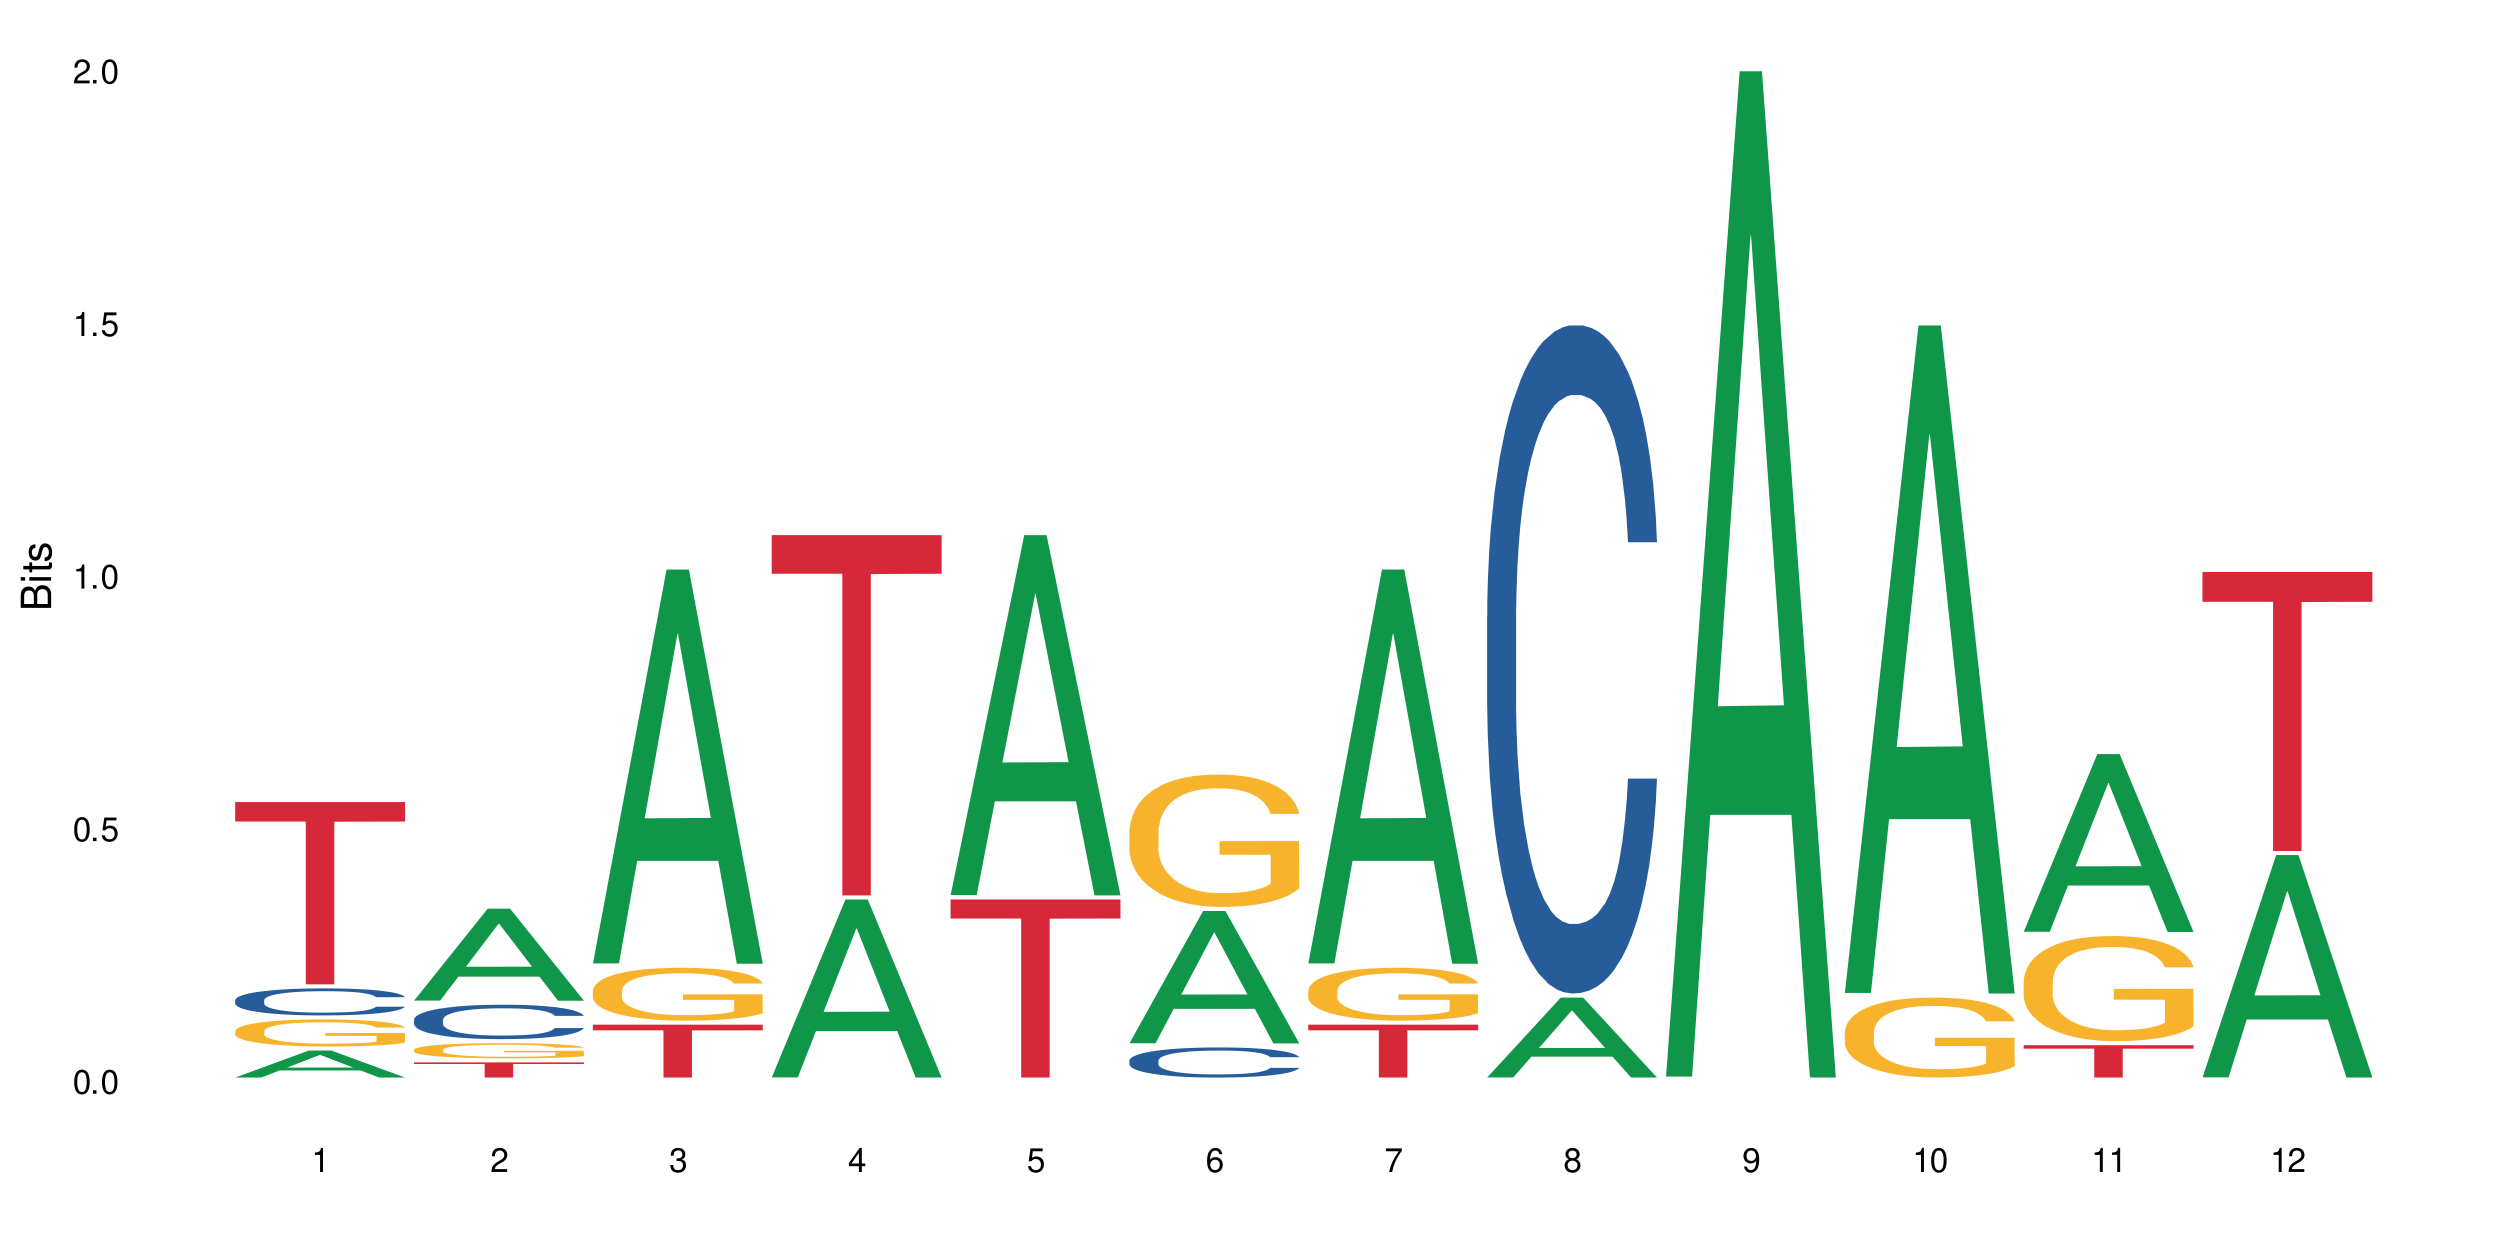 <?xml version="1.0" encoding="UTF-8"?>
<svg xmlns="http://www.w3.org/2000/svg" xmlns:xlink="http://www.w3.org/1999/xlink" width="720" height="360" viewBox="0 0 720 360">
<defs>
<g>
<g id="glyph-0-0">
</g>
<g id="glyph-0-1">
<path d="M 2.641 -6.938 C 2 -6.938 1.422 -6.656 1.078 -6.172 C 0.641 -5.562 0.406 -4.641 0.406 -3.359 C 0.406 -1.016 1.188 0.219 2.641 0.219 C 4.078 0.219 4.859 -1.016 4.859 -3.297 C 4.859 -4.641 4.656 -5.547 4.203 -6.172 C 3.844 -6.656 3.281 -6.938 2.641 -6.938 Z M 2.641 -6.188 C 3.547 -6.188 4 -5.25 4 -3.375 C 4 -1.406 3.562 -0.484 2.625 -0.484 C 1.734 -0.484 1.281 -1.438 1.281 -3.344 C 1.281 -5.25 1.734 -6.188 2.641 -6.188 Z M 2.641 -6.188 "/>
</g>
<g id="glyph-0-2">
<path d="M 1.828 -1 L 0.828 -1 L 0.828 0 L 1.828 0 Z M 1.828 -1 "/>
</g>
<g id="glyph-0-3">
<path d="M 4.562 -6.797 L 1.062 -6.797 L 0.547 -3.094 L 1.328 -3.094 C 1.719 -3.562 2.047 -3.734 2.578 -3.734 C 3.484 -3.734 4.062 -3.109 4.062 -2.094 C 4.062 -1.125 3.484 -0.531 2.578 -0.531 C 1.828 -0.531 1.375 -0.906 1.188 -1.672 L 0.328 -1.672 C 0.453 -1.109 0.547 -0.844 0.75 -0.594 C 1.125 -0.078 1.828 0.219 2.594 0.219 C 3.969 0.219 4.922 -0.781 4.922 -2.219 C 4.922 -3.562 4.031 -4.484 2.719 -4.484 C 2.25 -4.484 1.859 -4.359 1.469 -4.062 L 1.734 -5.969 L 4.562 -5.969 Z M 4.562 -6.797 "/>
</g>
<g id="glyph-0-4">
<path d="M 2.484 -4.938 L 2.484 0 L 3.328 0 L 3.328 -6.938 L 2.766 -6.938 C 2.469 -5.875 2.281 -5.734 0.984 -5.562 L 0.984 -4.938 Z M 2.484 -4.938 "/>
</g>
<g id="glyph-0-5">
<path d="M 4.859 -0.828 L 1.281 -0.828 C 1.359 -1.406 1.672 -1.781 2.5 -2.281 L 3.469 -2.828 C 4.406 -3.344 4.906 -4.062 4.906 -4.906 C 4.906 -5.484 4.672 -6.031 4.266 -6.406 C 3.859 -6.766 3.375 -6.938 2.719 -6.938 C 1.859 -6.938 1.219 -6.625 0.844 -6.031 C 0.609 -5.672 0.5 -5.234 0.484 -4.531 L 1.328 -4.531 C 1.359 -5.016 1.406 -5.281 1.531 -5.516 C 1.75 -5.938 2.188 -6.203 2.703 -6.203 C 3.469 -6.203 4.031 -5.641 4.031 -4.891 C 4.031 -4.344 3.719 -3.859 3.125 -3.516 L 2.234 -3 C 0.812 -2.172 0.406 -1.531 0.328 -0.016 L 4.859 -0.016 Z M 4.859 -0.828 "/>
</g>
<g id="glyph-0-6">
<path d="M 2.125 -3.188 L 2.578 -3.188 C 3.5 -3.188 3.984 -2.766 3.984 -1.922 C 3.984 -1.062 3.469 -0.531 2.594 -0.531 C 1.656 -0.531 1.203 -1 1.156 -2.016 L 0.312 -2.016 C 0.344 -1.453 0.438 -1.094 0.609 -0.781 C 0.953 -0.109 1.625 0.219 2.547 0.219 C 3.953 0.219 4.859 -0.625 4.859 -1.938 C 4.859 -2.828 4.516 -3.297 3.703 -3.594 C 4.344 -3.844 4.656 -4.328 4.656 -5.031 C 4.656 -6.219 3.875 -6.938 2.578 -6.938 C 1.203 -6.938 0.484 -6.172 0.453 -4.703 L 1.297 -4.703 C 1.312 -5.125 1.344 -5.359 1.453 -5.578 C 1.641 -5.969 2.062 -6.203 2.594 -6.203 C 3.344 -6.203 3.797 -5.75 3.797 -5 C 3.797 -4.516 3.609 -4.219 3.25 -4.047 C 3.016 -3.953 2.703 -3.922 2.125 -3.906 Z M 2.125 -3.188 "/>
</g>
<g id="glyph-0-7">
<path d="M 3.141 -1.672 L 3.141 0 L 3.984 0 L 3.984 -1.672 L 4.984 -1.672 L 4.984 -2.438 L 3.984 -2.438 L 3.984 -6.938 L 3.359 -6.938 L 0.266 -2.578 L 0.266 -1.672 Z M 3.141 -2.438 L 1 -2.438 L 3.141 -5.5 Z M 3.141 -2.438 "/>
</g>
<g id="glyph-0-8">
<path d="M 4.781 -5.125 C 4.609 -6.266 3.891 -6.938 2.844 -6.938 C 2.094 -6.938 1.422 -6.578 1.031 -5.953 C 0.594 -5.266 0.406 -4.422 0.406 -3.172 C 0.406 -2 0.578 -1.25 0.984 -0.641 C 1.359 -0.078 1.953 0.219 2.703 0.219 C 3.984 0.219 4.922 -0.75 4.922 -2.094 C 4.922 -3.375 4.062 -4.281 2.844 -4.281 C 2.172 -4.281 1.641 -4.031 1.281 -3.516 C 1.281 -5.234 1.828 -6.188 2.797 -6.188 C 3.391 -6.188 3.797 -5.797 3.938 -5.125 Z M 2.734 -3.531 C 3.547 -3.531 4.062 -2.953 4.062 -2.031 C 4.062 -1.156 3.484 -0.531 2.703 -0.531 C 1.922 -0.531 1.328 -1.188 1.328 -2.078 C 1.328 -2.938 1.906 -3.531 2.734 -3.531 Z M 2.734 -3.531 "/>
</g>
<g id="glyph-0-9">
<path d="M 4.984 -6.797 L 0.438 -6.797 L 0.438 -5.969 L 4.109 -5.969 C 2.5 -3.656 1.828 -2.234 1.328 0 L 2.219 0 C 2.594 -2.172 3.453 -4.047 4.984 -6.094 Z M 4.984 -6.797 "/>
</g>
<g id="glyph-0-10">
<path d="M 3.75 -3.656 C 4.469 -4.094 4.688 -4.438 4.688 -5.078 C 4.688 -6.172 3.844 -6.938 2.641 -6.938 C 1.438 -6.938 0.594 -6.172 0.594 -5.094 C 0.594 -4.438 0.812 -4.094 1.516 -3.656 C 0.734 -3.266 0.359 -2.703 0.359 -1.922 C 0.359 -0.656 1.281 0.219 2.641 0.219 C 3.984 0.219 4.922 -0.656 4.922 -1.922 C 4.922 -2.703 4.531 -3.266 3.75 -3.656 Z M 2.641 -6.188 C 3.359 -6.188 3.812 -5.75 3.812 -5.062 C 3.812 -4.406 3.344 -3.984 2.641 -3.984 C 1.922 -3.984 1.453 -4.406 1.453 -5.078 C 1.453 -5.75 1.922 -6.188 2.641 -6.188 Z M 2.641 -3.266 C 3.484 -3.266 4.062 -2.719 4.062 -1.906 C 4.062 -1.078 3.484 -0.531 2.625 -0.531 C 1.797 -0.531 1.219 -1.094 1.219 -1.906 C 1.219 -2.719 1.781 -3.266 2.641 -3.266 Z M 2.641 -3.266 "/>
</g>
<g id="glyph-0-11">
<path d="M 0.516 -1.578 C 0.672 -0.453 1.406 0.219 2.438 0.219 C 3.188 0.219 3.859 -0.141 4.266 -0.766 C 4.688 -1.453 4.891 -2.297 4.891 -3.547 C 4.891 -4.719 4.703 -5.453 4.312 -6.078 C 3.938 -6.641 3.344 -6.938 2.594 -6.938 C 1.297 -6.938 0.359 -5.969 0.359 -4.625 C 0.359 -3.344 1.234 -2.453 2.453 -2.453 C 3.094 -2.453 3.578 -2.672 4.016 -3.203 C 4 -1.484 3.469 -0.531 2.5 -0.531 C 1.906 -0.531 1.484 -0.906 1.359 -1.578 Z M 2.578 -6.203 C 3.375 -6.203 3.969 -5.531 3.969 -4.641 C 3.969 -3.797 3.391 -3.188 2.547 -3.188 C 1.734 -3.188 1.234 -3.766 1.234 -4.688 C 1.234 -5.562 1.797 -6.203 2.578 -6.203 Z M 2.578 -6.203 "/>
</g>
<g id="glyph-1-0">
</g>
<g id="glyph-1-1">
<path d="M 0 -0.953 L 0 -4.891 C 0 -5.719 -0.234 -6.344 -0.734 -6.797 C -1.188 -7.234 -1.812 -7.469 -2.5 -7.469 C -3.547 -7.469 -4.188 -7 -4.625 -5.875 C -4.984 -6.688 -5.625 -7.094 -6.531 -7.094 C -7.172 -7.094 -7.734 -6.859 -8.141 -6.391 C -8.562 -5.922 -8.75 -5.344 -8.75 -4.5 L -8.75 -0.953 Z M -4.984 -2.062 L -7.766 -2.062 L -7.766 -4.219 C -7.766 -4.844 -7.688 -5.203 -7.453 -5.5 C -7.219 -5.812 -6.859 -5.969 -6.375 -5.969 C -5.891 -5.969 -5.531 -5.812 -5.297 -5.5 C -5.062 -5.203 -4.984 -4.844 -4.984 -4.219 Z M -0.984 -2.062 L -4 -2.062 L -4 -4.781 C -4 -5.766 -3.438 -6.359 -2.484 -6.359 C -1.547 -6.359 -0.984 -5.766 -0.984 -4.781 Z M -0.984 -2.062 "/>
</g>
<g id="glyph-1-2">
<path d="M -6.281 -1.797 L -6.281 -0.797 L 0 -0.797 L 0 -1.797 Z M -8.75 -1.797 L -8.75 -0.797 L -7.484 -0.797 L -7.484 -1.797 Z M -8.75 -1.797 "/>
</g>
<g id="glyph-1-3">
<path d="M -6.281 -3.047 L -6.281 -2.016 L -8.016 -2.016 L -8.016 -1.016 L -6.281 -1.016 L -6.281 -0.172 L -5.469 -0.172 L -5.469 -1.016 L -0.719 -1.016 C -0.078 -1.016 0.281 -1.453 0.281 -2.234 C 0.281 -2.5 0.25 -2.719 0.188 -3.047 L -0.641 -3.047 C -0.609 -2.906 -0.594 -2.766 -0.594 -2.562 C -0.594 -2.141 -0.719 -2.016 -1.156 -2.016 L -5.469 -2.016 L -5.469 -3.047 Z M -6.281 -3.047 "/>
</g>
<g id="glyph-1-4">
<path d="M -4.531 -5.25 C -5.766 -5.25 -6.469 -4.422 -6.469 -2.969 C -6.469 -1.516 -5.719 -0.562 -4.547 -0.562 C -3.562 -0.562 -3.094 -1.062 -2.734 -2.562 L -2.516 -3.484 C -2.344 -4.188 -2.094 -4.469 -1.641 -4.469 C -1.047 -4.469 -0.641 -3.875 -0.641 -3 C -0.641 -2.453 -0.797 -2 -1.062 -1.75 C -1.25 -1.594 -1.422 -1.531 -1.875 -1.469 L -1.875 -0.406 C -0.422 -0.453 0.281 -1.266 0.281 -2.922 C 0.281 -4.5 -0.5 -5.516 -1.719 -5.516 C -2.656 -5.516 -3.172 -4.984 -3.469 -3.734 L -3.703 -2.766 C -3.891 -1.953 -4.156 -1.609 -4.594 -1.609 C -5.188 -1.609 -5.547 -2.125 -5.547 -2.938 C -5.547 -3.75 -5.203 -4.172 -4.531 -4.203 Z M -4.531 -5.25 "/>
</g>
</g>
</defs>
<rect x="-72" y="-36" width="864" height="432" fill="rgb(100%, 100%, 100%)" fill-opacity="1"/>
<path fill-rule="nonzero" fill="rgb(6.275%, 58.824%, 28.235%)" fill-opacity="1" d="M 67.73 310.324 L 67.785 310.316 L 88.957 302.551 L 95.387 302.551 L 116.664 310.332 L 109.188 310.332 L 103.855 308.301 L 80.488 308.301 L 75.258 310.324 L 67.73 310.324 L 82.734 307.461 L 101.711 307.453 L 92.25 303.82 L 92.145 303.816 L 92.039 303.836 L 82.684 307.453 L 82.734 307.461 Z M 67.73 310.324 "/>
<path fill-rule="nonzero" fill="rgb(14.51%, 36.078%, 60%)" fill-opacity="1" d="M 67.73 288.047 L 67.789 288.039 L 67.789 287.867 L 67.969 287.598 L 68.387 287.258 L 68.805 287.02 L 69.879 286.602 L 71.371 286.195 L 72.922 285.883 L 74.055 285.699 L 75.07 285.555 L 77.398 285.293 L 78.891 285.156 L 80.5 285.035 L 82.469 284.918 L 83.902 284.844 L 87.125 284.73 L 89.512 284.68 L 91.363 284.66 L 95.359 284.66 L 97.746 284.688 L 99.477 284.723 L 101.387 284.781 L 102.996 284.844 L 105.801 285 L 108.309 285.199 L 109.441 285.312 L 111.234 285.535 L 112.605 285.75 L 113.559 285.934 L 114.633 286.195 L 115.59 286.516 L 116.305 286.879 L 116.664 287.184 L 108.309 287.184 L 107.891 286.902 L 107.414 286.68 L 106.52 286.387 L 105.625 286.184 L 104.371 285.977 L 103.238 285.84 L 101.684 285.707 L 100.312 285.621 L 98.879 285.555 L 97.508 285.512 L 94.883 285.473 L 91.84 285.473 L 90.707 285.484 L 88.379 285.543 L 87.125 285.59 L 85.336 285.691 L 84.082 285.785 L 82.59 285.926 L 81.574 286.047 L 80.32 286.23 L 79.426 286.395 L 78.414 286.629 L 77.816 286.809 L 77.277 287.008 L 76.801 287.242 L 76.441 287.492 L 76.203 287.754 L 76.086 288.012 L 76.086 289.113 L 76.203 289.367 L 76.504 289.668 L 77.277 290.102 L 78.414 290.477 L 79.727 290.777 L 80.977 290.992 L 81.695 291.09 L 82.648 291.203 L 84.141 291.348 L 86.289 291.488 L 87.543 291.547 L 89.453 291.602 L 91.422 291.629 L 94.047 291.629 L 96.375 291.602 L 97.926 291.566 L 99.535 291.508 L 101.746 291.391 L 103.117 291.273 L 104.312 291.141 L 105.207 291.004 L 105.801 290.891 L 106.699 290.672 L 107.414 290.43 L 107.949 290.18 L 108.309 289.938 L 116.664 289.938 L 116.305 290.223 L 115.77 290.5 L 115.23 290.707 L 114.395 290.953 L 113.441 291.176 L 112.066 291.426 L 110.934 291.59 L 109.441 291.766 L 108.07 291.902 L 106.578 292.023 L 104.371 292.164 L 102.938 292.234 L 101.387 292.301 L 99.535 292.355 L 97.211 292.406 L 94.703 292.434 L 92.375 292.441 L 89.871 292.426 L 88.02 292.398 L 85.574 292.336 L 82.531 292.207 L 80.32 292.07 L 78.59 291.938 L 77.102 291.793 L 75.43 291.602 L 73.281 291.289 L 71.969 291.047 L 71.074 290.848 L 70.059 290.57 L 69.344 290.32 L 68.508 289.922 L 67.91 289.418 L 67.73 289.027 Z M 67.73 288.047 "/>
<path fill-rule="nonzero" fill="rgb(96.863%, 70.196%, 16.863%)" fill-opacity="1" d="M 67.73 296.938 L 67.789 296.93 L 67.789 296.789 L 68.031 296.469 L 68.625 296.027 L 69.402 295.668 L 70.238 295.383 L 70.773 295.234 L 71.668 295.02 L 72.445 294.863 L 74.414 294.543 L 76.922 294.246 L 78.293 294.117 L 79.844 293.996 L 82.051 293.859 L 83.066 293.812 L 86.172 293.699 L 89.691 293.625 L 93.57 293.605 L 95.359 293.613 L 97.805 293.641 L 101.148 293.719 L 103.059 293.789 L 104.551 293.859 L 106.102 293.953 L 108.012 294.098 L 109.801 294.266 L 111.234 294.438 L 112.664 294.648 L 113.859 294.879 L 114.871 295.125 L 115.77 295.426 L 116.305 295.672 L 116.664 295.922 L 108.367 295.922 L 107.891 295.672 L 107.355 295.48 L 106.461 295.246 L 105.562 295.078 L 104.668 294.941 L 102.996 294.758 L 101.566 294.645 L 99.777 294.543 L 98.047 294.48 L 96.074 294.438 L 94.883 294.422 L 91.719 294.422 L 88.855 294.473 L 87.184 294.527 L 85.992 294.586 L 84.32 294.691 L 83.305 294.777 L 82.707 294.836 L 80.918 295.055 L 79.727 295.254 L 79.07 295.391 L 78.234 295.602 L 77.637 295.793 L 76.98 296.078 L 76.621 296.293 L 76.145 296.773 L 76.086 298.055 L 76.266 298.324 L 76.621 298.617 L 77.102 298.871 L 77.816 299.141 L 78.531 299.348 L 79.785 299.625 L 80.859 299.809 L 81.695 299.93 L 83.305 300.121 L 83.961 300.188 L 85.512 300.312 L 87.125 300.414 L 89.094 300.5 L 90.586 300.543 L 92.973 300.578 L 96.016 300.578 L 99.598 300.535 L 101.863 300.477 L 103.414 300.422 L 104.43 300.371 L 105.684 300.293 L 106.578 300.223 L 107.414 300.145 L 108.43 300.023 L 108.43 298.324 L 93.688 298.316 L 93.688 297.52 L 116.602 297.516 L 116.664 300.293 L 115.41 300.484 L 113.859 300.668 L 112.367 300.812 L 110.816 300.934 L 108.605 301.066 L 106.816 301.152 L 104.07 301.254 L 101.566 301.316 L 98.941 301.359 L 96.613 301.379 L 93.867 301.387 L 91.422 301.371 L 88.797 301.332 L 86.707 301.273 L 84.797 301.203 L 82.887 301.109 L 80.5 300.961 L 78.949 300.84 L 77.34 300.691 L 75.727 300.512 L 74.297 300.32 L 73.34 300.172 L 72.387 300 L 71.371 299.789 L 70.418 299.547 L 69.699 299.324 L 69.043 299.078 L 68.566 298.844 L 68.09 298.523 L 67.852 298.266 L 67.73 298.047 Z M 67.73 296.938 "/>
<path fill-rule="nonzero" fill="rgb(83.922%, 15.686%, 22.353%)" fill-opacity="1" d="M 67.73 230.988 L 116.664 230.988 L 116.664 236.609 L 96.27 236.656 L 96.27 283.496 L 88.066 283.496 L 88.066 236.707 L 87.945 236.609 L 67.73 236.609 Z M 67.73 230.988 "/>
<path fill-rule="nonzero" fill="rgb(6.275%, 58.824%, 28.235%)" fill-opacity="1" d="M 119.238 288.176 L 119.289 288.152 L 140.465 261.703 L 146.895 261.703 L 168.172 288.203 L 160.695 288.203 L 155.363 281.285 L 131.996 281.285 L 126.766 288.176 L 119.238 288.176 L 134.242 278.422 L 153.219 278.398 L 143.758 266.031 L 143.652 266.008 L 143.547 266.082 L 134.191 278.398 L 134.242 278.422 Z M 119.238 288.176 "/>
<path fill-rule="nonzero" fill="rgb(14.51%, 36.078%, 60%)" fill-opacity="1" d="M 119.238 293.676 L 119.297 293.664 L 119.297 293.449 L 119.477 293.105 L 119.895 292.668 L 120.312 292.371 L 121.387 291.836 L 122.879 291.32 L 124.43 290.922 L 125.562 290.688 L 126.578 290.508 L 128.906 290.172 L 130.398 290 L 132.008 289.844 L 133.977 289.691 L 135.41 289.602 L 138.633 289.457 L 141.02 289.395 L 142.871 289.367 L 146.867 289.367 L 149.254 289.402 L 150.984 289.449 L 152.895 289.52 L 154.504 289.602 L 157.309 289.801 L 159.816 290.055 L 160.949 290.199 L 162.742 290.48 L 164.113 290.75 L 165.066 290.984 L 166.141 291.32 L 167.098 291.727 L 167.812 292.191 L 168.172 292.578 L 159.816 292.578 L 159.398 292.219 L 158.922 291.938 L 158.027 291.566 L 157.133 291.305 L 155.879 291.039 L 154.746 290.867 L 153.191 290.695 L 151.82 290.586 L 150.387 290.508 L 149.016 290.453 L 146.391 290.398 L 143.348 290.398 L 142.211 290.414 L 139.887 290.488 L 138.633 290.551 L 136.844 290.68 L 135.59 290.797 L 134.098 290.977 L 133.082 291.129 L 131.828 291.367 L 130.934 291.574 L 129.922 291.871 L 129.324 292.098 L 128.785 292.352 L 128.309 292.652 L 127.949 292.969 L 127.711 293.305 L 127.594 293.629 L 127.594 295.031 L 127.711 295.355 L 128.012 295.738 L 128.785 296.289 L 129.922 296.77 L 131.234 297.148 L 132.484 297.422 L 133.203 297.547 L 134.156 297.691 L 135.648 297.875 L 137.797 298.055 L 139.051 298.125 L 140.961 298.199 L 142.93 298.234 L 145.555 298.234 L 147.883 298.199 L 149.434 298.152 L 151.043 298.082 L 153.254 297.93 L 154.625 297.781 L 155.816 297.609 L 156.715 297.438 L 157.309 297.293 L 158.207 297.012 L 158.922 296.707 L 159.457 296.391 L 159.816 296.082 L 168.172 296.082 L 167.812 296.445 L 167.277 296.797 L 166.738 297.059 L 165.902 297.375 L 164.949 297.656 L 163.574 297.973 L 162.441 298.18 L 160.949 298.406 L 159.578 298.578 L 158.086 298.734 L 155.879 298.914 L 154.445 299.004 L 152.895 299.086 L 151.043 299.16 L 148.719 299.223 L 146.211 299.258 L 143.883 299.266 L 141.379 299.25 L 139.527 299.215 L 137.082 299.133 L 134.039 298.969 L 131.828 298.797 L 130.098 298.625 L 128.605 298.445 L 126.938 298.199 L 124.789 297.801 L 123.477 297.492 L 122.582 297.238 L 121.566 296.887 L 120.852 296.57 L 120.016 296.062 L 119.418 295.422 L 119.238 294.922 Z M 119.238 293.676 "/>
<path fill-rule="nonzero" fill="rgb(96.863%, 70.196%, 16.863%)" fill-opacity="1" d="M 119.238 302.301 L 119.297 302.297 L 119.297 302.219 L 119.535 302.039 L 120.133 301.793 L 120.91 301.59 L 121.746 301.43 L 122.281 301.344 L 123.176 301.227 L 123.953 301.137 L 125.922 300.957 L 128.43 300.789 L 129.801 300.719 L 131.352 300.652 L 133.559 300.574 L 134.574 300.547 L 137.676 300.484 L 141.199 300.441 L 145.078 300.43 L 146.867 300.434 L 149.312 300.449 L 152.656 300.496 L 154.566 300.535 L 156.059 300.574 L 157.609 300.625 L 159.52 300.707 L 161.309 300.801 L 162.742 300.898 L 164.172 301.02 L 165.367 301.145 L 166.379 301.285 L 167.277 301.453 L 167.812 301.594 L 168.172 301.73 L 159.875 301.73 L 159.398 301.594 L 158.863 301.484 L 157.965 301.352 L 157.07 301.258 L 156.176 301.18 L 154.504 301.078 L 153.074 301.012 L 151.281 300.957 L 149.551 300.922 L 147.582 300.898 L 146.391 300.891 L 143.227 300.891 L 140.363 300.918 L 138.691 300.949 L 137.5 300.98 L 135.828 301.043 L 134.812 301.09 L 134.215 301.121 L 132.426 301.246 L 131.234 301.355 L 130.578 301.434 L 129.742 301.551 L 129.145 301.66 L 128.488 301.82 L 128.129 301.938 L 127.652 302.211 L 127.594 302.93 L 127.773 303.082 L 128.129 303.242 L 128.605 303.387 L 129.324 303.539 L 130.039 303.656 L 131.293 303.809 L 132.367 303.914 L 133.203 303.98 L 134.812 304.09 L 135.469 304.125 L 137.02 304.199 L 138.633 304.254 L 140.602 304.301 L 142.094 304.324 L 144.48 304.344 L 147.523 304.344 L 151.105 304.32 L 153.371 304.289 L 154.922 304.258 L 155.938 304.23 L 157.191 304.184 L 158.086 304.145 L 158.922 304.102 L 159.938 304.035 L 159.938 303.082 L 145.195 303.078 L 145.195 302.629 L 168.109 302.625 L 168.172 304.184 L 166.918 304.293 L 165.367 304.398 L 163.875 304.477 L 162.324 304.543 L 160.113 304.621 L 158.324 304.668 L 155.578 304.723 L 153.074 304.762 L 150.449 304.785 L 148.121 304.797 L 145.375 304.801 L 142.93 304.793 L 140.305 304.77 L 138.215 304.734 L 136.305 304.695 L 134.395 304.645 L 132.008 304.559 L 130.457 304.492 L 128.848 304.41 L 127.234 304.309 L 125.801 304.203 L 124.848 304.117 L 123.895 304.023 L 122.879 303.902 L 121.926 303.766 L 121.207 303.645 L 120.551 303.504 L 120.074 303.371 L 119.598 303.191 L 119.359 303.047 L 119.238 302.926 Z M 119.238 302.301 "/>
<path fill-rule="nonzero" fill="rgb(83.922%, 15.686%, 22.353%)" fill-opacity="1" d="M 119.238 305.965 L 168.172 305.965 L 168.172 306.43 L 147.777 306.434 L 147.777 310.332 L 139.574 310.332 L 139.574 306.441 L 139.453 306.43 L 119.238 306.43 Z M 119.238 305.965 "/>
<path fill-rule="nonzero" fill="rgb(6.275%, 58.824%, 28.235%)" fill-opacity="1" d="M 170.746 277.457 L 170.797 277.352 L 191.973 164.035 L 198.402 164.035 L 219.68 277.562 L 212.203 277.562 L 206.871 247.93 L 183.504 247.93 L 178.273 277.457 L 170.746 277.457 L 185.75 235.672 L 204.727 235.562 L 195.266 182.586 L 195.16 182.477 L 195.055 182.797 L 185.699 235.562 L 185.75 235.672 Z M 170.746 277.457 "/>
<path fill-rule="nonzero" fill="rgb(96.863%, 70.196%, 16.863%)" fill-opacity="1" d="M 170.746 285.246 L 170.805 285.234 L 170.805 284.953 L 171.043 284.328 L 171.641 283.469 L 172.418 282.758 L 173.254 282.203 L 173.789 281.91 L 174.684 281.492 L 175.461 281.188 L 177.43 280.562 L 179.938 279.977 L 181.309 279.727 L 182.859 279.492 L 185.066 279.227 L 186.082 279.129 L 189.184 278.906 L 192.707 278.77 L 196.586 278.727 L 198.375 278.742 L 200.82 278.797 L 204.164 278.949 L 206.074 279.09 L 207.566 279.227 L 209.117 279.41 L 211.027 279.688 L 212.816 280.02 L 214.25 280.355 L 215.68 280.77 L 216.875 281.215 L 217.887 281.703 L 218.785 282.285 L 219.32 282.773 L 219.68 283.258 L 211.383 283.258 L 210.906 282.773 L 210.371 282.398 L 209.473 281.938 L 208.578 281.605 L 207.684 281.34 L 206.012 280.98 L 204.582 280.758 L 202.789 280.562 L 201.059 280.438 L 199.09 280.355 L 197.898 280.324 L 194.734 280.324 L 191.871 280.422 L 190.199 280.535 L 189.008 280.645 L 187.336 280.855 L 186.32 281.02 L 185.723 281.133 L 183.934 281.562 L 182.742 281.953 L 182.086 282.215 L 181.25 282.633 L 180.652 283.008 L 179.996 283.566 L 179.637 283.98 L 179.16 284.926 L 179.102 287.43 L 179.281 287.957 L 179.637 288.527 L 180.113 289.027 L 180.832 289.555 L 181.547 289.957 L 182.801 290.5 L 183.875 290.863 L 184.711 291.098 L 186.32 291.473 L 186.977 291.598 L 188.527 291.848 L 190.141 292.043 L 192.109 292.211 L 193.602 292.293 L 195.988 292.363 L 199.031 292.363 L 202.613 292.281 L 204.879 292.168 L 206.43 292.059 L 207.445 291.961 L 208.699 291.809 L 209.594 291.668 L 210.43 291.516 L 211.445 291.277 L 211.445 287.957 L 196.703 287.941 L 196.703 286.387 L 219.617 286.371 L 219.68 291.809 L 218.426 292.184 L 216.875 292.543 L 215.383 292.82 L 213.832 293.059 L 211.621 293.324 L 209.832 293.488 L 207.086 293.684 L 204.582 293.809 L 201.957 293.891 L 199.629 293.934 L 196.883 293.949 L 194.438 293.922 L 191.812 293.836 L 189.723 293.727 L 187.812 293.586 L 185.902 293.406 L 183.516 293.113 L 181.965 292.879 L 180.355 292.586 L 178.742 292.238 L 177.309 291.863 L 176.355 291.57 L 175.402 291.238 L 174.387 290.82 L 173.43 290.348 L 172.715 289.918 L 172.059 289.43 L 171.582 288.973 L 171.105 288.348 L 170.867 287.848 L 170.746 287.414 Z M 170.746 285.246 "/>
<path fill-rule="nonzero" fill="rgb(83.922%, 15.686%, 22.353%)" fill-opacity="1" d="M 170.746 295.113 L 219.68 295.113 L 219.68 296.742 L 199.285 296.754 L 199.285 310.332 L 191.078 310.332 L 191.078 296.77 L 190.961 296.742 L 170.746 296.742 Z M 170.746 295.113 "/>
<path fill-rule="nonzero" fill="rgb(6.275%, 58.824%, 28.235%)" fill-opacity="1" d="M 222.254 310.285 L 222.305 310.234 L 243.48 259.039 L 249.91 259.039 L 271.188 310.332 L 263.711 310.332 L 258.379 296.941 L 235.008 296.941 L 229.781 310.285 L 222.254 310.285 L 237.258 291.406 L 256.234 291.355 L 246.773 267.418 L 246.668 267.371 L 246.562 267.516 L 237.207 291.355 L 237.258 291.406 Z M 222.254 310.285 "/>
<path fill-rule="nonzero" fill="rgb(83.922%, 15.686%, 22.353%)" fill-opacity="1" d="M 222.254 154.125 L 271.188 154.125 L 271.188 165.23 L 250.793 165.328 L 250.793 257.875 L 242.586 257.875 L 242.586 165.426 L 242.469 165.23 L 222.254 165.23 Z M 222.254 154.125 "/>
<path fill-rule="nonzero" fill="rgb(6.275%, 58.824%, 28.235%)" fill-opacity="1" d="M 273.762 257.777 L 273.812 257.68 L 294.984 154.125 L 301.418 154.125 L 322.695 257.875 L 315.219 257.875 L 309.887 230.793 L 286.516 230.793 L 281.289 257.777 L 273.762 257.777 L 288.766 219.59 L 307.742 219.492 L 298.281 171.074 L 298.176 170.977 L 298.07 171.27 L 288.711 219.492 L 288.766 219.59 Z M 273.762 257.777 "/>
<path fill-rule="nonzero" fill="rgb(83.922%, 15.686%, 22.353%)" fill-opacity="1" d="M 273.762 259.039 L 322.695 259.039 L 322.695 264.531 L 302.301 264.578 L 302.301 310.332 L 294.094 310.332 L 294.094 264.625 L 293.977 264.531 L 273.762 264.531 Z M 273.762 259.039 "/>
<path fill-rule="nonzero" fill="rgb(6.275%, 58.824%, 28.235%)" fill-opacity="1" d="M 325.27 300.469 L 325.32 300.434 L 346.492 262.367 L 352.926 262.367 L 374.199 300.508 L 366.727 300.508 L 361.395 290.551 L 338.023 290.551 L 332.797 300.469 L 325.27 300.469 L 340.273 286.434 L 359.25 286.398 L 349.789 268.598 L 349.684 268.562 L 349.578 268.668 L 340.219 286.398 L 340.273 286.434 Z M 325.27 300.469 "/>
<path fill-rule="nonzero" fill="rgb(14.51%, 36.078%, 60%)" fill-opacity="1" d="M 325.27 305.438 L 325.328 305.43 L 325.328 305.242 L 325.508 304.941 L 325.926 304.559 L 326.344 304.301 L 327.418 303.832 L 328.91 303.379 L 330.461 303.031 L 331.594 302.828 L 332.609 302.668 L 334.938 302.375 L 336.43 302.227 L 338.039 302.09 L 340.008 301.957 L 341.441 301.875 L 344.664 301.75 L 347.051 301.695 L 348.898 301.672 L 352.898 301.672 L 355.285 301.703 L 357.016 301.742 L 358.926 301.805 L 360.535 301.875 L 363.34 302.051 L 365.848 302.273 L 366.98 302.398 L 368.77 302.645 L 370.145 302.883 L 371.098 303.086 L 372.172 303.379 L 373.129 303.738 L 373.844 304.141 L 374.199 304.48 L 365.848 304.48 L 365.43 304.164 L 364.953 303.918 L 364.055 303.594 L 363.16 303.363 L 361.91 303.137 L 360.773 302.984 L 359.223 302.836 L 357.852 302.738 L 356.418 302.668 L 355.047 302.621 L 352.422 302.574 L 349.379 302.574 L 348.242 302.59 L 345.914 302.652 L 344.664 302.707 L 342.871 302.82 L 341.621 302.922 L 340.129 303.078 L 339.113 303.215 L 337.859 303.422 L 336.965 303.602 L 335.949 303.863 L 335.355 304.062 L 334.816 304.285 L 334.34 304.543 L 333.98 304.82 L 333.742 305.113 L 333.625 305.398 L 333.625 306.625 L 333.742 306.91 L 334.039 307.246 L 334.816 307.727 L 335.949 308.148 L 337.262 308.48 L 338.516 308.719 L 339.234 308.828 L 340.188 308.953 L 341.68 309.113 L 343.828 309.27 L 345.082 309.336 L 346.988 309.398 L 348.961 309.43 L 351.586 309.43 L 353.914 309.398 L 355.465 309.359 L 357.074 309.297 L 359.281 309.16 L 360.656 309.035 L 361.848 308.883 L 362.742 308.734 L 363.34 308.605 L 364.234 308.359 L 364.953 308.09 L 365.488 307.816 L 365.848 307.547 L 374.199 307.547 L 373.844 307.863 L 373.305 308.172 L 372.77 308.402 L 371.934 308.676 L 370.98 308.922 L 369.605 309.199 L 368.473 309.383 L 366.98 309.582 L 365.609 309.73 L 364.117 309.867 L 361.91 310.023 L 360.477 310.102 L 358.926 310.176 L 357.074 310.238 L 354.746 310.293 L 352.242 310.324 L 349.914 310.332 L 347.406 310.316 L 345.559 310.285 L 343.109 310.215 L 340.066 310.07 L 337.859 309.922 L 336.129 309.77 L 334.637 309.613 L 332.965 309.398 L 330.82 309.051 L 329.504 308.781 L 328.609 308.559 L 327.598 308.25 L 326.879 307.973 L 326.043 307.531 L 325.449 306.969 L 325.27 306.531 Z M 325.27 305.438 "/>
<path fill-rule="nonzero" fill="rgb(96.863%, 70.196%, 16.863%)" fill-opacity="1" d="M 325.27 239.398 L 325.328 239.363 L 325.328 238.668 L 325.566 237.102 L 326.164 234.941 L 326.941 233.164 L 327.773 231.77 L 328.312 231.039 L 329.207 229.996 L 329.984 229.227 L 331.953 227.66 L 334.457 226.199 L 335.832 225.57 L 337.383 224.977 L 339.59 224.316 L 340.605 224.074 L 343.707 223.516 L 347.23 223.168 L 351.109 223.062 L 352.898 223.098 L 355.344 223.238 L 358.688 223.621 L 360.594 223.969 L 362.086 224.316 L 363.641 224.77 L 365.547 225.465 L 367.34 226.301 L 368.77 227.137 L 370.203 228.184 L 371.395 229.297 L 372.41 230.516 L 373.305 231.98 L 373.844 233.199 L 374.199 234.418 L 365.906 234.418 L 365.43 233.199 L 364.891 232.258 L 363.996 231.109 L 363.102 230.273 L 362.207 229.609 L 360.535 228.707 L 359.105 228.148 L 357.312 227.66 L 355.582 227.348 L 353.613 227.137 L 352.422 227.066 L 349.258 227.066 L 346.395 227.312 L 344.723 227.59 L 343.527 227.871 L 341.859 228.391 L 340.844 228.809 L 340.246 229.09 L 338.457 230.168 L 337.262 231.145 L 336.605 231.805 L 335.77 232.852 L 335.176 233.789 L 334.52 235.184 L 334.16 236.23 L 333.684 238.598 L 333.625 244.867 L 333.801 246.191 L 334.16 247.617 L 334.637 248.871 L 335.355 250.195 L 336.07 251.207 L 337.324 252.566 L 338.398 253.469 L 339.234 254.062 L 340.844 255.004 L 341.5 255.316 L 343.051 255.941 L 344.664 256.43 L 346.633 256.848 L 348.125 257.059 L 350.512 257.23 L 353.555 257.23 L 357.133 257.023 L 359.402 256.746 L 360.953 256.465 L 361.969 256.223 L 363.223 255.84 L 364.117 255.492 L 364.953 255.105 L 365.965 254.516 L 365.965 246.191 L 351.227 246.156 L 351.227 242.254 L 374.141 242.219 L 374.199 255.84 L 372.949 256.777 L 371.395 257.684 L 369.906 258.383 L 368.352 258.973 L 366.145 259.637 L 364.355 260.055 L 361.609 260.539 L 359.105 260.855 L 356.477 261.062 L 354.152 261.168 L 351.406 261.203 L 348.961 261.133 L 346.332 260.926 L 344.246 260.645 L 342.336 260.297 L 340.426 259.844 L 338.039 259.113 L 336.488 258.52 L 334.875 257.789 L 333.266 256.918 L 331.832 255.977 L 330.879 255.246 L 329.922 254.41 L 328.91 253.367 L 327.953 252.18 L 327.238 251.102 L 326.582 249.883 L 326.105 248.734 L 325.625 247.164 L 325.387 245.91 L 325.27 244.832 Z M 325.27 239.398 "/>
<path fill-rule="nonzero" fill="rgb(6.275%, 58.824%, 28.235%)" fill-opacity="1" d="M 376.777 277.457 L 376.828 277.352 L 398 164.035 L 404.43 164.035 L 425.707 277.562 L 418.234 277.562 L 412.902 247.93 L 389.531 247.93 L 384.305 277.457 L 376.777 277.457 L 391.781 235.672 L 410.758 235.562 L 401.293 182.586 L 401.191 182.477 L 401.086 182.797 L 391.727 235.562 L 391.781 235.672 Z M 376.777 277.457 "/>
<path fill-rule="nonzero" fill="rgb(96.863%, 70.196%, 16.863%)" fill-opacity="1" d="M 376.777 285.246 L 376.836 285.234 L 376.836 284.953 L 377.074 284.328 L 377.672 283.469 L 378.449 282.758 L 379.281 282.203 L 379.82 281.91 L 380.715 281.492 L 381.492 281.188 L 383.461 280.562 L 385.965 279.977 L 387.34 279.727 L 388.891 279.492 L 391.098 279.227 L 392.113 279.129 L 395.215 278.906 L 398.734 278.77 L 402.613 278.727 L 404.406 278.742 L 406.852 278.797 L 410.195 278.949 L 412.102 279.09 L 413.594 279.227 L 415.148 279.41 L 417.055 279.688 L 418.848 280.02 L 420.277 280.355 L 421.711 280.77 L 422.902 281.215 L 423.918 281.703 L 424.812 282.285 L 425.352 282.773 L 425.707 283.258 L 417.414 283.258 L 416.938 282.773 L 416.398 282.398 L 415.504 281.938 L 414.609 281.605 L 413.715 281.34 L 412.043 280.98 L 410.609 280.758 L 408.82 280.562 L 407.09 280.438 L 405.121 280.355 L 403.93 280.324 L 400.766 280.324 L 397.902 280.422 L 396.23 280.535 L 395.035 280.645 L 393.367 280.855 L 392.352 281.02 L 391.754 281.133 L 389.965 281.562 L 388.77 281.953 L 388.113 282.215 L 387.277 282.633 L 386.684 283.008 L 386.027 283.566 L 385.668 283.98 L 385.191 284.926 L 385.129 287.43 L 385.309 287.957 L 385.668 288.527 L 386.145 289.027 L 386.859 289.555 L 387.578 289.957 L 388.832 290.5 L 389.906 290.863 L 390.738 291.098 L 392.352 291.473 L 393.008 291.598 L 394.559 291.848 L 396.172 292.043 L 398.141 292.211 L 399.633 292.293 L 402.02 292.363 L 405.062 292.363 L 408.641 292.281 L 410.91 292.168 L 412.461 292.059 L 413.477 291.961 L 414.73 291.809 L 415.625 291.668 L 416.461 291.516 L 417.473 291.277 L 417.473 287.957 L 402.734 287.941 L 402.734 286.387 L 425.648 286.371 L 425.707 291.809 L 424.457 292.184 L 422.902 292.543 L 421.414 292.82 L 419.859 293.059 L 417.652 293.324 L 415.863 293.488 L 413.117 293.684 L 410.609 293.809 L 407.984 293.891 L 405.66 293.934 L 402.914 293.949 L 400.469 293.922 L 397.84 293.836 L 395.754 293.727 L 393.844 293.586 L 391.934 293.406 L 389.547 293.113 L 387.996 292.879 L 386.383 292.586 L 384.773 292.238 L 383.34 291.863 L 382.387 291.57 L 381.43 291.238 L 380.418 290.82 L 379.461 290.348 L 378.746 289.918 L 378.09 289.43 L 377.613 288.973 L 377.133 288.348 L 376.895 287.848 L 376.777 287.414 Z M 376.777 285.246 "/>
<path fill-rule="nonzero" fill="rgb(83.922%, 15.686%, 22.353%)" fill-opacity="1" d="M 376.777 295.113 L 425.707 295.113 L 425.707 296.742 L 405.316 296.754 L 405.316 310.332 L 397.109 310.332 L 397.109 296.77 L 396.992 296.742 L 376.777 296.742 Z M 376.777 295.113 "/>
<path fill-rule="nonzero" fill="rgb(6.275%, 58.824%, 28.235%)" fill-opacity="1" d="M 428.285 310.312 L 428.336 310.289 L 449.508 287.301 L 455.938 287.301 L 477.215 310.332 L 469.742 310.332 L 464.406 304.32 L 441.039 304.32 L 435.812 310.312 L 428.285 310.312 L 443.289 301.832 L 462.266 301.812 L 452.801 291.062 L 452.699 291.043 L 452.594 291.109 L 443.234 301.812 L 443.289 301.832 Z M 428.285 310.312 "/>
<path fill-rule="nonzero" fill="rgb(14.51%, 36.078%, 60%)" fill-opacity="1" d="M 428.285 177.453 L 428.344 177.277 L 428.344 173.059 L 428.523 166.375 L 428.941 157.934 L 429.359 152.129 L 430.434 141.754 L 431.926 131.73 L 433.477 123.992 L 434.609 119.418 L 435.625 115.902 L 437.949 109.395 L 439.441 106.055 L 441.055 103.062 L 443.023 100.074 L 444.457 98.316 L 447.68 95.5 L 450.066 94.27 L 451.914 93.742 L 455.914 93.742 L 458.301 94.445 L 460.031 95.324 L 461.941 96.73 L 463.551 98.316 L 466.355 102.184 L 468.863 107.109 L 469.996 109.922 L 471.785 115.375 L 473.16 120.648 L 474.113 125.223 L 475.188 131.73 L 476.141 139.645 L 476.859 148.613 L 477.215 156.176 L 468.863 156.176 L 468.445 149.141 L 467.969 143.688 L 467.07 136.477 L 466.176 131.379 L 464.922 126.277 L 463.789 122.938 L 462.238 119.594 L 460.867 117.484 L 459.434 115.902 L 458.062 114.848 L 455.434 113.793 L 452.391 113.793 L 451.258 114.145 L 448.93 115.551 L 447.68 116.781 L 445.887 119.242 L 444.633 121.527 L 443.145 125.047 L 442.129 128.035 L 440.875 132.609 L 439.98 136.652 L 438.965 142.457 L 438.367 146.855 L 437.832 151.777 L 437.355 157.582 L 436.996 163.738 L 436.758 170.242 L 436.637 176.574 L 436.637 203.832 L 436.758 210.164 L 437.055 217.551 L 437.832 228.277 L 438.965 237.598 L 440.277 244.984 L 441.531 250.262 L 442.246 252.723 L 443.203 255.539 L 444.695 259.055 L 446.844 262.57 L 448.094 263.98 L 450.004 265.387 L 451.973 266.09 L 454.602 266.09 L 456.926 265.387 L 458.48 264.508 L 460.09 263.098 L 462.297 260.109 L 463.672 257.297 L 464.863 253.953 L 465.758 250.613 L 466.355 247.801 L 467.25 242.348 L 467.969 236.367 L 468.504 230.215 L 468.863 224.234 L 477.215 224.234 L 476.859 231.27 L 476.32 238.125 L 475.785 243.227 L 474.949 249.383 L 473.992 254.832 L 472.621 260.988 L 471.488 265.035 L 469.996 269.43 L 468.625 272.773 L 467.133 275.762 L 464.922 279.277 L 463.492 281.039 L 461.941 282.621 L 460.09 284.027 L 457.762 285.258 L 455.258 285.961 L 452.93 286.137 L 450.422 285.785 L 448.574 285.082 L 446.125 283.5 L 443.082 280.336 L 440.875 276.992 L 439.145 273.652 L 437.652 270.133 L 435.98 265.387 L 433.832 257.648 L 432.52 251.668 L 431.625 246.742 L 430.613 239.887 L 429.895 233.73 L 429.059 223.883 L 428.465 211.395 L 428.285 201.723 Z M 428.285 177.453 "/>
<path fill-rule="nonzero" fill="rgb(6.275%, 58.824%, 28.235%)" fill-opacity="1" d="M 479.793 310.059 L 479.844 309.789 L 501.016 20.527 L 507.445 20.527 L 528.723 310.332 L 521.25 310.332 L 515.914 234.684 L 492.547 234.684 L 487.32 310.059 L 479.793 310.059 L 494.797 203.391 L 513.773 203.117 L 504.309 67.875 L 504.207 67.602 L 504.102 68.418 L 494.742 203.117 L 494.797 203.391 Z M 479.793 310.059 "/>
<path fill-rule="nonzero" fill="rgb(6.275%, 58.824%, 28.235%)" fill-opacity="1" d="M 531.301 285.957 L 531.352 285.777 L 552.523 93.742 L 558.953 93.742 L 580.23 286.137 L 572.754 286.137 L 567.422 235.918 L 544.055 235.918 L 538.828 285.957 L 531.301 285.957 L 546.305 215.141 L 565.281 214.961 L 555.816 125.176 L 555.715 124.996 L 555.609 125.539 L 546.25 214.961 L 546.305 215.141 Z M 531.301 285.957 "/>
<path fill-rule="nonzero" fill="rgb(96.863%, 70.196%, 16.863%)" fill-opacity="1" d="M 531.301 297.164 L 531.359 297.145 L 531.359 296.723 L 531.598 295.777 L 532.195 294.473 L 532.969 293.402 L 533.805 292.559 L 534.344 292.117 L 535.238 291.488 L 536.012 291.023 L 537.984 290.078 L 540.488 289.195 L 541.863 288.816 L 543.414 288.457 L 545.621 288.059 L 546.637 287.91 L 549.738 287.574 L 553.258 287.363 L 557.137 287.301 L 558.93 287.324 L 561.375 287.406 L 564.715 287.637 L 566.625 287.848 L 568.117 288.059 L 569.668 288.332 L 571.578 288.754 L 573.367 289.258 L 574.801 289.762 L 576.234 290.395 L 577.426 291.066 L 578.441 291.801 L 579.336 292.688 L 579.875 293.422 L 580.23 294.156 L 571.938 294.156 L 571.461 293.422 L 570.922 292.855 L 570.027 292.16 L 569.133 291.656 L 568.238 291.254 L 566.566 290.707 L 565.133 290.371 L 563.344 290.078 L 561.613 289.887 L 559.645 289.762 L 558.449 289.719 L 555.289 289.719 L 552.422 289.867 L 550.754 290.035 L 549.559 290.203 L 547.887 290.52 L 546.875 290.773 L 546.277 290.941 L 544.488 291.594 L 543.293 292.18 L 542.637 292.582 L 541.801 293.211 L 541.203 293.781 L 540.547 294.621 L 540.191 295.25 L 539.715 296.684 L 539.652 300.469 L 539.832 301.266 L 540.191 302.129 L 540.668 302.887 L 541.383 303.688 L 542.102 304.297 L 543.352 305.117 L 544.426 305.664 L 545.262 306.02 L 546.875 306.59 L 547.531 306.777 L 549.082 307.156 L 550.691 307.449 L 552.664 307.703 L 554.152 307.828 L 556.543 307.934 L 559.586 307.934 L 563.164 307.809 L 565.434 307.641 L 566.984 307.473 L 568 307.324 L 569.25 307.094 L 570.148 306.883 L 570.98 306.652 L 571.996 306.293 L 571.996 301.266 L 557.258 301.246 L 557.258 298.891 L 580.172 298.871 L 580.23 307.094 L 578.977 307.66 L 577.426 308.207 L 575.934 308.629 L 574.383 308.988 L 572.176 309.387 L 570.387 309.637 L 567.641 309.934 L 565.133 310.121 L 562.508 310.25 L 560.18 310.312 L 557.438 310.332 L 554.988 310.289 L 552.363 310.164 L 550.277 309.996 L 548.367 309.785 L 546.457 309.512 L 544.07 309.07 L 542.52 308.715 L 540.906 308.27 L 539.297 307.746 L 537.863 307.176 L 536.91 306.734 L 535.953 306.23 L 534.938 305.602 L 533.984 304.887 L 533.27 304.234 L 532.613 303.496 L 532.133 302.801 L 531.656 301.855 L 531.418 301.098 L 531.301 300.445 Z M 531.301 297.164 "/>
<path fill-rule="nonzero" fill="rgb(6.275%, 58.824%, 28.235%)" fill-opacity="1" d="M 582.809 268.363 L 582.859 268.312 L 604.031 217.172 L 610.461 217.172 L 631.738 268.41 L 624.262 268.41 L 618.93 255.035 L 595.562 255.035 L 590.336 268.363 L 582.809 268.363 L 597.812 249.5 L 616.789 249.453 L 607.324 225.543 L 607.219 225.492 L 607.117 225.637 L 597.758 249.453 L 597.812 249.5 Z M 582.809 268.363 "/>
<path fill-rule="nonzero" fill="rgb(96.863%, 70.196%, 16.863%)" fill-opacity="1" d="M 582.809 282.543 L 582.867 282.516 L 582.867 281.961 L 583.105 280.719 L 583.703 279.004 L 584.477 277.594 L 585.312 276.488 L 585.852 275.906 L 586.746 275.078 L 587.52 274.469 L 589.492 273.223 L 591.996 272.062 L 593.367 271.566 L 594.922 271.094 L 597.129 270.57 L 598.145 270.375 L 601.246 269.934 L 604.766 269.656 L 608.645 269.574 L 610.438 269.602 L 612.883 269.711 L 616.223 270.016 L 618.133 270.293 L 619.625 270.57 L 621.176 270.93 L 623.086 271.48 L 624.875 272.145 L 626.309 272.809 L 627.742 273.637 L 628.934 274.523 L 629.949 275.492 L 630.844 276.652 L 631.383 277.621 L 631.738 278.59 L 623.445 278.59 L 622.969 277.621 L 622.43 276.875 L 621.535 275.961 L 620.641 275.297 L 619.746 274.773 L 618.074 274.055 L 616.641 273.609 L 614.852 273.223 L 613.121 272.977 L 611.152 272.809 L 609.957 272.754 L 606.797 272.754 L 603.93 272.945 L 602.262 273.168 L 601.066 273.391 L 599.395 273.805 L 598.383 274.137 L 597.785 274.355 L 595.996 275.215 L 594.801 275.988 L 594.145 276.516 L 593.309 277.344 L 592.711 278.09 L 592.055 279.195 L 591.699 280.027 L 591.223 281.906 L 591.16 286.883 L 591.34 287.934 L 591.699 289.066 L 592.176 290.062 L 592.891 291.113 L 593.609 291.914 L 594.859 292.996 L 595.934 293.715 L 596.77 294.184 L 598.383 294.93 L 599.039 295.18 L 600.59 295.676 L 602.199 296.062 L 604.168 296.395 L 605.66 296.562 L 608.047 296.699 L 611.094 296.699 L 614.672 296.535 L 616.941 296.312 L 618.492 296.09 L 619.508 295.898 L 620.758 295.594 L 621.652 295.316 L 622.488 295.012 L 623.504 294.543 L 623.504 287.934 L 608.766 287.906 L 608.766 284.809 L 631.68 284.781 L 631.738 295.594 L 630.484 296.34 L 628.934 297.059 L 627.441 297.613 L 625.891 298.082 L 623.684 298.609 L 621.895 298.938 L 619.148 299.328 L 616.641 299.574 L 614.016 299.742 L 611.688 299.824 L 608.945 299.852 L 606.496 299.797 L 603.871 299.629 L 601.781 299.41 L 599.875 299.133 L 597.965 298.773 L 595.578 298.191 L 594.027 297.723 L 592.414 297.141 L 590.805 296.449 L 589.371 295.703 L 588.418 295.125 L 587.461 294.461 L 586.445 293.629 L 585.492 292.691 L 584.777 291.832 L 584.121 290.863 L 583.641 289.953 L 583.164 288.707 L 582.926 287.711 L 582.809 286.855 Z M 582.809 282.543 "/>
<path fill-rule="nonzero" fill="rgb(83.922%, 15.686%, 22.353%)" fill-opacity="1" d="M 582.809 301.016 L 631.738 301.016 L 631.738 302.012 L 611.344 302.023 L 611.344 310.332 L 603.141 310.332 L 603.141 302.031 L 603.023 302.012 L 582.809 302.012 Z M 582.809 301.016 "/>
<path fill-rule="nonzero" fill="rgb(6.275%, 58.824%, 28.235%)" fill-opacity="1" d="M 634.312 310.273 L 634.367 310.211 L 655.539 246.258 L 661.969 246.258 L 683.246 310.332 L 675.77 310.332 L 670.438 293.605 L 647.07 293.605 L 641.844 310.273 L 634.312 310.273 L 649.316 286.688 L 668.297 286.629 L 658.832 256.727 L 658.727 256.668 L 658.625 256.848 L 649.266 286.629 L 649.316 286.688 Z M 634.312 310.273 "/>
<path fill-rule="nonzero" fill="rgb(83.922%, 15.686%, 22.353%)" fill-opacity="1" d="M 634.312 164.715 L 683.246 164.715 L 683.246 173.316 L 662.852 173.395 L 662.852 245.094 L 654.648 245.094 L 654.648 173.469 L 654.531 173.316 L 634.312 173.316 Z M 634.312 164.715 "/>
<g fill="rgb(0%, 0%, 0%)" fill-opacity="1">
<use xlink:href="#glyph-0-1" x="20.965" y="314.993"/>
<use xlink:href="#glyph-0-2" x="25.965" y="314.993"/>
<use xlink:href="#glyph-0-1" x="28.965" y="314.993"/>
</g>
<g fill="rgb(0%, 0%, 0%)" fill-opacity="1">
<use xlink:href="#glyph-0-1" x="20.965" y="242.251"/>
<use xlink:href="#glyph-0-2" x="25.965" y="242.251"/>
<use xlink:href="#glyph-0-3" x="28.965" y="242.251"/>
</g>
<g fill="rgb(0%, 0%, 0%)" fill-opacity="1">
<use xlink:href="#glyph-0-4" x="20.965" y="169.509"/>
<use xlink:href="#glyph-0-2" x="25.965" y="169.509"/>
<use xlink:href="#glyph-0-1" x="28.965" y="169.509"/>
</g>
<g fill="rgb(0%, 0%, 0%)" fill-opacity="1">
<use xlink:href="#glyph-0-4" x="20.965" y="96.767"/>
<use xlink:href="#glyph-0-2" x="25.965" y="96.767"/>
<use xlink:href="#glyph-0-3" x="28.965" y="96.767"/>
</g>
<g fill="rgb(0%, 0%, 0%)" fill-opacity="1">
<use xlink:href="#glyph-0-5" x="20.965" y="24.024"/>
<use xlink:href="#glyph-0-2" x="25.965" y="24.024"/>
<use xlink:href="#glyph-0-1" x="28.965" y="24.024"/>
</g>
<g fill="rgb(0%, 0%, 0%)" fill-opacity="1">
<use xlink:href="#glyph-0-4" x="89.695" y="337.532"/>
</g>
<g fill="rgb(0%, 0%, 0%)" fill-opacity="1">
<use xlink:href="#glyph-0-5" x="141.203" y="337.532"/>
</g>
<g fill="rgb(0%, 0%, 0%)" fill-opacity="1">
<use xlink:href="#glyph-0-6" x="192.711" y="337.532"/>
</g>
<g fill="rgb(0%, 0%, 0%)" fill-opacity="1">
<use xlink:href="#glyph-0-7" x="244.219" y="337.532"/>
</g>
<g fill="rgb(0%, 0%, 0%)" fill-opacity="1">
<use xlink:href="#glyph-0-3" x="295.727" y="337.532"/>
</g>
<g fill="rgb(0%, 0%, 0%)" fill-opacity="1">
<use xlink:href="#glyph-0-8" x="347.234" y="337.532"/>
</g>
<g fill="rgb(0%, 0%, 0%)" fill-opacity="1">
<use xlink:href="#glyph-0-9" x="398.742" y="337.532"/>
</g>
<g fill="rgb(0%, 0%, 0%)" fill-opacity="1">
<use xlink:href="#glyph-0-10" x="450.25" y="337.532"/>
</g>
<g fill="rgb(0%, 0%, 0%)" fill-opacity="1">
<use xlink:href="#glyph-0-11" x="501.758" y="337.532"/>
</g>
<g fill="rgb(0%, 0%, 0%)" fill-opacity="1">
<use xlink:href="#glyph-0-4" x="550.766" y="337.532"/>
<use xlink:href="#glyph-0-1" x="555.766" y="337.532"/>
</g>
<g fill="rgb(0%, 0%, 0%)" fill-opacity="1">
<use xlink:href="#glyph-0-4" x="602.273" y="337.532"/>
<use xlink:href="#glyph-0-4" x="607.273" y="337.532"/>
</g>
<g fill="rgb(0%, 0%, 0%)" fill-opacity="1">
<use xlink:href="#glyph-0-4" x="653.781" y="337.532"/>
<use xlink:href="#glyph-0-5" x="658.781" y="337.532"/>
</g>
<g fill="rgb(0%, 0%, 0%)" fill-opacity="1">
<use xlink:href="#glyph-1-1" x="14.725" y="176.012"/>
<use xlink:href="#glyph-1-2" x="14.725" y="168.012"/>
<use xlink:href="#glyph-1-3" x="14.725" y="165.012"/>
<use xlink:href="#glyph-1-4" x="14.725" y="162.012"/>
</g>
</svg>
